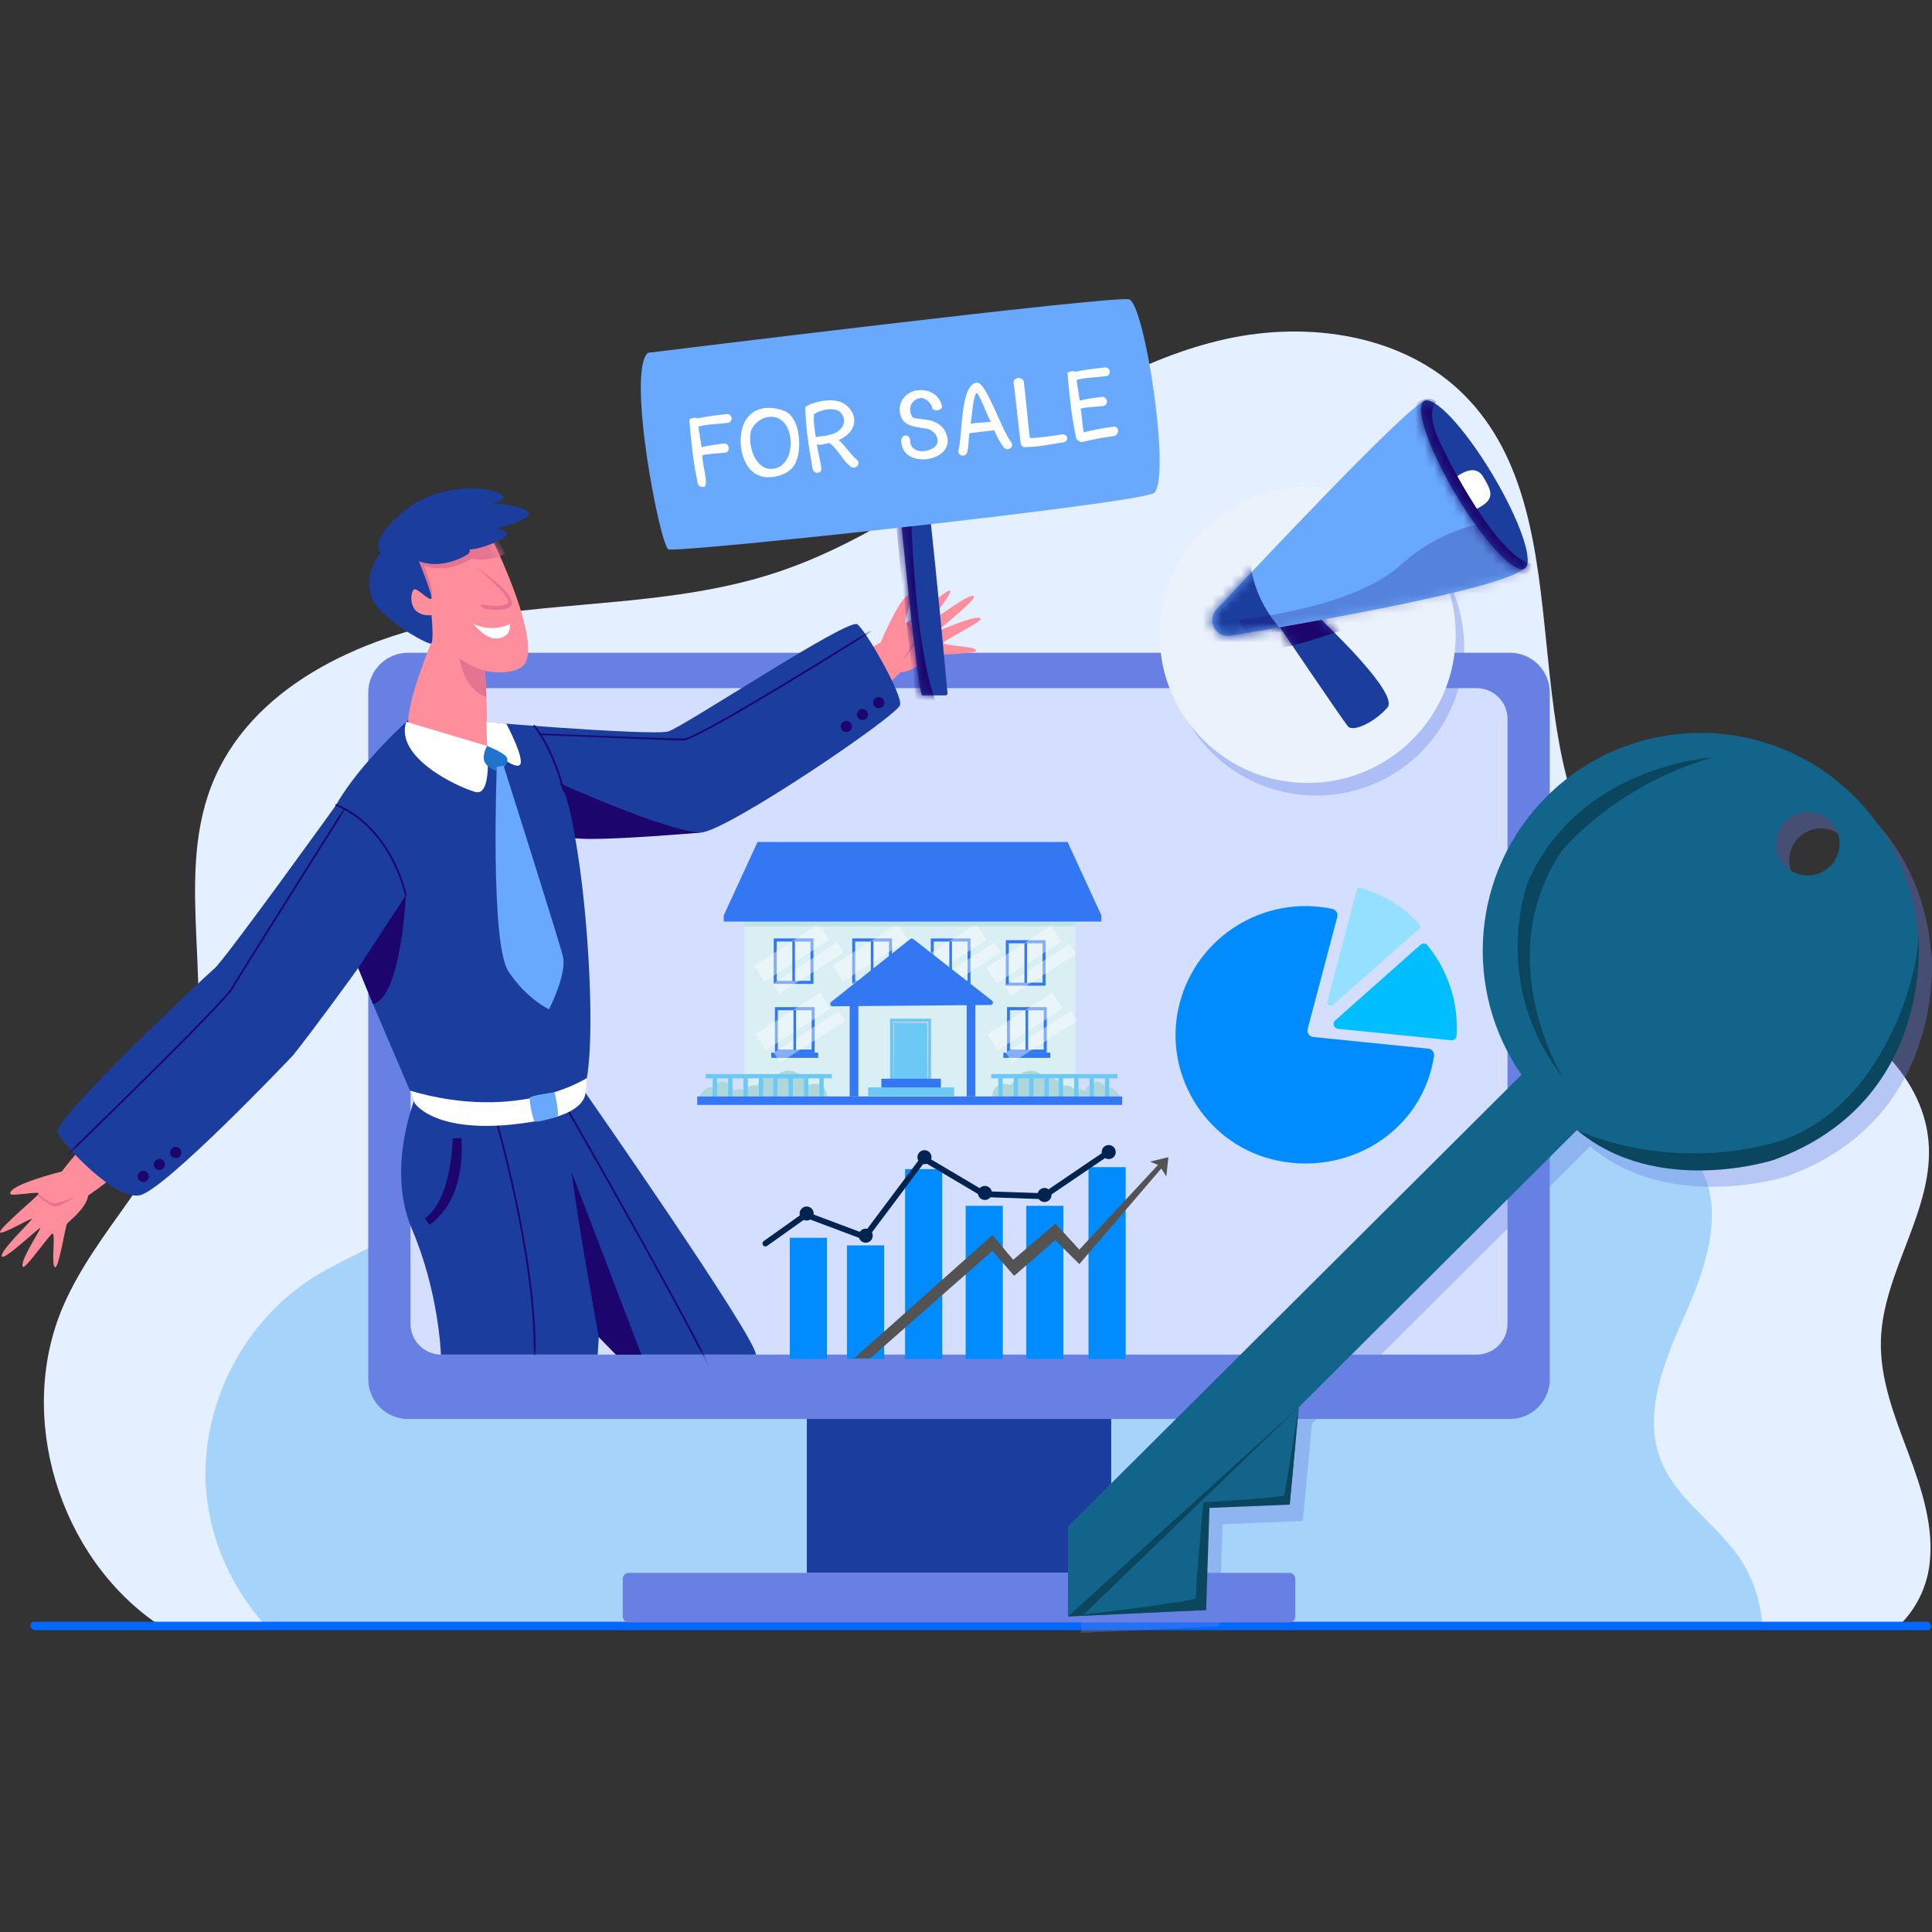 <svg width="200" height="200" viewBox="0 0 200 200" fill="none" xmlns="http://www.w3.org/2000/svg">
<rect x="0" y="0" width="200" height="200" fill="#333333" stroke="none"/>
<path d="M199.714 162.17C199.403 164.389 198.318 166.585 196.725 168.135H16.338C6.12 161.181 1.616 146.604 6.552 135.186C9.896 127.457 16.767 121.51 19.297 113.479C22.535 103.172 17.98 91.47 21.87 81.391C25.796 71.22 37.135 65.93 47.878 64.061C58.618 62.192 69.812 62.695 80.185 59.325C88.562 56.599 95.923 51.5 103.271 46.638C110.62 41.776 118.282 37.01 126.882 35.101C135.485 33.197 145.315 34.637 151.547 40.865C164.588 53.893 155.648 78.961 168.304 92.362C173.122 97.464 180.129 99.714 186.405 102.857C192.68 105.999 198.965 111.067 199.631 118.051C200.305 125.154 194.926 131.579 194.711 138.708C194.585 142.743 196.125 146.616 197.539 150.393C198.948 154.174 200.278 158.174 199.714 162.17Z" fill="#E4EFFF"/>
<path d="M182.428 168.134H27.341C23.985 164.322 21.788 159.482 21.355 154.419C20.597 145.539 25.311 136.423 32.991 131.902C38.878 128.436 47.105 126.213 48.492 118.501C49.14 114.896 48.523 111.197 48.445 107.534C48.37 103.872 48.974 99.915 51.539 97.294C55.976 92.76 63.421 94.458 69.753 94.029C85.977 92.926 97.067 76.523 112.677 71.963C122.169 69.188 132.953 71.306 140.69 77.468C145.977 81.678 149.75 87.7 151.417 94.238C152.879 99.962 149.824 106.829 155.294 110.886C158.371 113.166 162.31 113.81 166.029 114.729C169.745 115.648 173.662 117.114 175.727 120.339C178.629 124.873 176.751 130.842 174.576 135.766C172.396 140.69 169.951 146.239 171.954 151.232C173.512 155.123 177.381 157.539 179.841 160.934C181.372 163.053 182.213 165.555 182.427 168.133L182.428 168.134Z" fill="#A6D3F9"/>
<path d="M199.523 168.753H3.618C3.058 168.753 2.979 167.882 3.539 167.882H199.445C200.005 167.882 200.084 168.753 199.523 168.753H199.523Z" fill="#0068FF"/>
<path d="M115.031 140.229H83.524V162.825H115.031V140.229Z" fill="#1B3D9E"/>
<path d="M156.309 67.572H42.246C39.968 67.572 38.122 69.419 38.122 71.696V142.769C38.122 145.046 39.968 146.893 42.246 146.893H156.309C158.587 146.893 160.433 145.046 160.433 142.769V71.696C160.433 69.419 158.587 67.572 156.309 67.572Z" fill="#6880E4"/>
<path d="M152.867 71.239H45.687C43.924 71.239 42.495 72.667 42.495 74.43V137.037C42.495 138.8 43.924 140.228 45.687 140.228H152.867C154.63 140.228 156.058 138.8 156.058 137.037V74.43C156.058 72.667 154.63 71.239 152.867 71.239Z" fill="#D4DFFF"/>
<path d="M133.465 162.825H65.09C64.746 162.825 64.467 163.103 64.467 163.447V167.328C64.467 167.672 64.746 167.951 65.09 167.951H133.465C133.809 167.951 134.088 167.672 134.088 167.328V163.447C134.088 163.103 133.809 162.825 133.465 162.825Z" fill="#6880E4"/>
<path d="M2.385 131.143C1.93 130.739 4.1 127.454 4.172 127.146C4.244 126.838 0.337 130.633 0.182 130.044C0.027 129.455 3.194 126.459 3.283 126.203C3.372 125.947 0.144 127.918 0.004 127.553C-0.137 127.188 3.822 123.914 3.996 123.581C4.171 123.249 1.163 123.892 1.074 123.589C0.803 122.658 6.403 121.272 6.403 121.272L6.273 121.454C7.002 120.412 8.447 118.801 8.447 118.801C8.447 118.801 11.707 121.28 11.894 121.498C12.032 121.658 10.247 123.004 9.14 123.748C8.888 125.155 7.131 126.412 6.943 126.678C6.755 126.944 6.105 131.214 5.723 131.179C5.222 131.134 5.832 127.471 5.396 127.716C5.063 127.904 2.637 131.368 2.385 131.143Z" fill="#FE8E9C"/>
<path d="M3.996 123.581C3.996 123.581 4.961 124.5 5.512 124.565C6.063 124.631 7.806 123.857 7.806 123.857C7.806 123.857 6.162 125.027 5.564 124.874C4.966 124.722 3.859 123.742 3.859 123.742L3.996 123.582V123.581Z" fill="#E57492"/>
<path d="M78.249 140.228C78.249 138.437 60.612 113.132 60.612 113.132C60.389 112.662 60.139 112.29 59.857 112.034L43.257 112.917C43.257 112.917 39.813 120.599 42.639 127.222C45.464 133.845 45.641 140.228 45.641 140.228H61.874C61.874 140.228 61.922 139.55 61.987 138.404C63.05 139.511 63.761 140.228 63.761 140.228H78.25H78.249Z" fill="#1B3D9E"/>
<mask id="mask0_3942_1970" style="mask-type:luminance" maskUnits="userSpaceOnUse" x="41" y="112" width="38" height="29">
<path d="M78.25 140.228C78.25 138.437 60.613 113.132 60.613 113.132C60.39 112.662 60.14 112.29 59.858 112.034L43.258 112.917C43.258 112.917 39.814 120.599 42.64 127.222C45.465 133.845 45.642 140.228 45.642 140.228H61.875C61.875 140.228 61.923 139.55 61.988 138.404C63.051 139.511 63.762 140.228 63.762 140.228H78.251H78.25Z" fill="white"/>
</mask>
<g mask="url(#mask0_3942_1970)">
<path d="M46.853 117.851C46.853 117.851 46.844 124.03 43.999 126.131L44.446 126.78C44.446 126.78 48.178 124.763 47.772 117.807L46.853 117.851Z" fill="#1C056D"/>
<path d="M55.344 140.32H55.343C55.292 140.32 55.252 140.278 55.253 140.227C55.418 130.2 51.257 115.899 51.215 115.755C51.2 115.706 51.229 115.656 51.277 115.641C51.326 115.627 51.377 115.655 51.391 115.704C51.433 115.847 55.602 130.174 55.436 140.229C55.436 140.28 55.395 140.319 55.344 140.319V140.32Z" fill="#1C056D"/>
<path d="M73.346 141.435C73.312 141.435 73.279 141.416 73.263 141.384C69.788 134.269 58.632 114.837 58.519 114.642C58.494 114.598 58.509 114.542 58.553 114.516C58.597 114.491 58.653 114.506 58.678 114.55C58.79 114.745 69.951 134.182 73.428 141.303C73.45 141.349 73.432 141.403 73.386 141.426C73.373 141.433 73.359 141.435 73.346 141.435Z" fill="#1C056D"/>
</g>
<path d="M61.985 138.404C61.985 138.404 59.886 127.027 59.167 121.308L66.397 140.229H63.76L61.985 138.404Z" fill="#1C056D"/>
<path d="M101.527 64.043C101.196 63.532 97.62 65.175 97.304 65.2C96.989 65.224 101.334 61.941 100.776 61.699C100.218 61.456 96.775 64.13 96.508 64.178C96.242 64.227 98.682 61.336 98.342 61.143C98.002 60.948 94.163 64.364 93.809 64.484C93.454 64.606 94.548 61.731 94.261 61.598C93.382 61.189 91.16 66.512 91.16 66.512L91.359 66.411C90.218 66.973 88.406 68.156 88.406 68.156C88.406 68.156 90.361 71.756 90.547 71.974C90.684 72.135 92.285 70.576 93.19 69.594C94.618 69.559 96.129 68.014 96.419 67.868C96.71 67.723 101.029 67.731 101.053 67.347C101.085 66.845 97.371 66.891 97.68 66.497C97.917 66.198 101.709 64.327 101.527 64.043L101.527 64.043Z" fill="#FE8E9C"/>
<path d="M93.808 64.484C93.808 64.484 94.569 65.577 94.55 66.132C94.53 66.686 93.5 68.291 93.5 68.291C93.5 68.291 94.907 66.845 94.847 66.231C94.787 65.616 93.987 64.374 93.987 64.374L93.808 64.484Z" fill="#E57492"/>
<path d="M42.481 74.338C42.481 74.338 32.672 82.939 33.262 88.476C33.851 94.014 42.056 111.574 42.939 114.209C43.608 116.207 58.32 116.871 60.283 113.219C62.245 109.566 60.478 85.059 57.887 81.054C55.294 77.048 49.989 75.752 49.989 75.752L42.481 74.337V74.338Z" fill="#1B3D9E"/>
<path d="M46.497 74.338C46.782 74.55 67.543 76.206 69.174 75.719C70.805 75.232 87.82 63.928 88.752 64.627C89.685 65.326 93.413 71.881 93.181 72.974C92.948 74.067 75.234 86.07 72.553 86.186C69.873 86.303 56.296 87.119 55.189 86.652C54.082 86.186 46.497 74.338 46.497 74.338Z" fill="#1B3D9E"/>
<mask id="mask1_3942_1970" style="mask-type:luminance" maskUnits="userSpaceOnUse" x="46" y="64" width="48" height="23">
<path d="M46.497 74.338C46.782 74.55 67.543 76.206 69.174 75.719C70.805 75.232 87.82 63.928 88.752 64.627C89.685 65.326 93.413 71.881 93.181 72.974C92.948 74.067 75.234 86.07 72.553 86.186C69.873 86.303 56.296 87.119 55.189 86.652C54.082 86.186 46.497 74.338 46.497 74.338Z" fill="white"/>
</mask>
<g mask="url(#mask1_3942_1970)">
<path d="M70.777 76.644C69.286 76.644 56.203 76.106 56.071 76.102C56.02 76.1 55.981 76.057 55.983 76.006C55.984 75.956 56.027 75.917 56.078 75.918C56.21 75.924 69.29 76.46 70.776 76.46C71.948 76.46 83.909 69.139 90.07 65.268C90.113 65.242 90.17 65.255 90.197 65.297C90.223 65.34 90.211 65.396 90.168 65.423C89.439 65.882 72.292 76.644 70.777 76.644Z" fill="#1C056D"/>
</g>
<path d="M41.143 57.77C41.824 56.49 44.912 54.575 47.725 54.488C49.31 54.44 50.762 55.376 51.422 56.819C52.917 60.082 56.166 67.846 53.891 69.119C52.878 69.686 51.544 69.708 50.201 69.442C50.409 71.582 50.46 76.547 50.421 77.222C50.365 78.169 43.757 76.454 42.531 75.561C41.305 74.669 44.596 66.625 44.596 66.625C43.705 65.341 40.199 59.552 41.145 57.77H41.143Z" fill="#FE8E9C"/>
<mask id="mask2_3942_1970" style="mask-type:luminance" maskUnits="userSpaceOnUse" x="40" y="54" width="15" height="24">
<path d="M41.144 57.77C41.825 56.49 44.913 54.575 47.726 54.488C49.311 54.44 50.763 55.376 51.423 56.819C52.918 60.082 56.167 67.846 53.892 69.119C52.879 69.686 51.545 69.708 50.202 69.442C50.41 71.582 50.461 76.547 50.422 77.222C50.366 78.169 43.758 76.454 42.532 75.561C41.306 74.669 44.597 66.624 44.597 66.624C43.706 65.341 40.2 59.552 41.146 57.77H41.144Z" fill="white"/>
</mask>
<g mask="url(#mask2_3942_1970)">
<path d="M52.323 57.319C52.323 57.319 50.388 58.297 48.848 57.798C48.848 57.798 46.688 59.413 43.916 58.592C43.916 58.592 45.071 61.31 44.66 61.948C44.66 61.948 42.48 57.84 42.772 57.486C43.064 57.132 50.496 55.135 50.921 55.238C51.346 55.342 52.323 57.319 52.323 57.319Z" fill="#E57492"/>
</g>
<path d="M52.776 64.596C52.776 64.596 51.068 65.545 49.044 64.596C49.044 64.596 50.195 66.174 51.426 66.094C53.05 65.988 52.776 64.596 52.776 64.596Z" fill="white"/>
<path d="M49.195 58.633C49.195 58.633 53.1 61.849 52.562 62.429C52.023 63.009 49.743 62.564 49.743 62.564C49.834 62.84 50.08 63.036 50.37 63.065C51.209 63.146 52.821 63.24 52.99 62.546C53.286 61.325 49.195 58.635 49.195 58.635V58.633Z" fill="#E57492"/>
<path d="M50.199 69.442C50.199 69.442 48.604 68.964 47.567 68.153C47.567 68.153 47.993 71.416 50.355 72.16L50.2 69.442H50.199Z" fill="#E57492"/>
<path d="M50.939 52.089C51.335 52.023 51.686 51.921 51.925 51.771C53.125 51.022 48.568 49.613 44.101 51.502C41.389 52.648 38.181 56.066 39.428 57.244C38.431 58.162 37.507 61.155 39.151 62.954C40.988 64.965 44.231 66.665 44.593 66.626C44.956 66.586 44.667 63.686 44.667 63.686C42.026 63.868 42.494 61.095 42.89 61.004C43.286 60.913 44.505 62.315 44.657 61.949C44.774 61.668 43.817 59.223 43.364 58.095C44.114 58.379 45.592 58.679 47.566 57.828C48.605 57.379 48.776 57.087 48.565 56.897C49.301 56.835 50.253 56.609 51.444 56.059C53.216 55.242 52.41 54.87 51.208 54.7C51.978 54.59 52.895 54.347 53.932 53.871C56.14 52.859 53.395 52.312 50.938 52.09L50.939 52.089Z" fill="#1B3D9E"/>
<path d="M34.8 83.332C34.8 83.332 23.265 99.373 22.184 100.274C21.102 101.176 5.423 115.954 5.963 117.216C6.504 118.478 11.903 124.302 14.49 123.727C17.075 123.152 29.7 109.938 30.354 109.22C31.008 108.502 41.506 94.536 42.018 92.668C42.529 90.801 37.73 84.162 34.8 83.333V83.332Z" fill="#1B3D9E"/>
<mask id="mask3_3942_1970" style="mask-type:luminance" maskUnits="userSpaceOnUse" x="5" y="83" width="38" height="41">
<path d="M34.799 83.332C34.799 83.332 23.264 99.373 22.183 100.274C21.102 101.175 5.422 115.954 5.962 117.216C6.503 118.477 11.903 124.302 14.489 123.727C17.074 123.152 29.699 109.938 30.353 109.22C31.007 108.502 41.505 94.536 42.017 92.668C42.529 90.801 37.729 84.162 34.799 83.333V83.332Z" fill="white"/>
</mask>
<g mask="url(#mask3_3942_1970)">
<path d="M6.745 119.872C6.721 119.872 6.697 119.863 6.679 119.845C6.644 119.808 6.645 119.75 6.681 119.716C6.844 119.558 22.974 103.917 23.921 102.298C24.876 100.667 35.487 83.836 35.594 83.666C35.621 83.623 35.678 83.61 35.721 83.638C35.764 83.664 35.777 83.721 35.749 83.764C35.642 83.934 25.033 100.763 24.08 102.391C23.12 104.031 7.474 119.202 6.808 119.848C6.791 119.865 6.768 119.873 6.744 119.873L6.745 119.872Z" fill="#1C056D"/>
</g>
<path d="M37.082 100.207L42.018 92.667C42.018 92.667 41.544 103.23 38.619 103.944L37.083 100.207H37.082Z" fill="#1C056D"/>
<path d="M59.544 86.766C59.544 86.766 58.898 82.246 57.886 81.055C57.886 81.055 69.002 86.08 72.553 86.187C72.553 86.187 61.901 87.115 59.544 86.767V86.766Z" fill="#1C056D"/>
<path d="M50.419 77.221C50.419 77.221 51.004 82.491 49.195 81.982C47.385 81.473 40.832 78.427 42.055 74.723L50.419 77.221Z" fill="white"/>
<path d="M50.419 77.221C50.419 77.221 52.993 79.591 53.752 79.227C54.511 78.863 52.418 74.921 52.418 74.921L50.353 74.723L50.419 77.221Z" fill="white"/>
<path d="M50.419 77.221C50.419 77.221 49.796 78.333 50.225 78.978C50.654 79.622 51.544 79.959 51.821 79.775C52.097 79.591 52.772 78.867 52.434 78.37C52.097 77.874 50.419 77.221 50.419 77.221Z" fill="#2174CE"/>
<path d="M51.424 79.406C51.424 79.406 50.734 97.653 52.616 100.529C54.498 103.406 56.835 104.484 56.835 104.484C56.835 104.484 58.723 100.799 58.273 99.001C57.823 97.204 52.132 79.266 52.132 79.266L51.424 79.406Z" fill="#68A9FD"/>
<path d="M42.938 114.21C42.938 114.21 45.439 118.124 56.699 115.836C56.699 115.836 60.387 115.199 60.61 113.133L60.753 111.593C60.753 111.593 53.723 116.239 42.427 112.898L42.938 114.21Z" fill="white"/>
<path d="M57.41 113.081C57.41 113.081 57.988 115.5 57.648 115.598C57.309 115.696 55.617 116.236 55.372 116.085C55.127 115.933 54.743 113.783 54.856 113.616C54.97 113.449 56.871 113.124 57.41 113.082V113.081Z" fill="#68A9FD"/>
<path d="M92.685 47.896C92.685 47.896 94.969 71.836 95.465 71.984H97.874C97.998 71.984 98.094 71.879 98.083 71.756C97.859 69.274 95.86 47.401 95.394 47.337C94.9 47.269 92.685 47.897 92.685 47.897V47.896Z" fill="#1B3D9E"/>
<mask id="mask4_3942_1970" style="mask-type:luminance" maskUnits="userSpaceOnUse" x="92" y="47" width="7" height="25">
<path d="M92.685 47.896C92.685 47.896 94.969 71.836 95.465 71.984H97.874C97.998 71.984 98.094 71.879 98.083 71.756C97.859 69.274 95.86 47.401 95.394 47.337C94.9 47.269 92.685 47.897 92.685 47.897V47.896Z" fill="white"/>
</mask>
<g mask="url(#mask4_3942_1970)">
<path d="M94.174 47.33C94.147 47.397 94.174 65.595 96.9 72.741C97.383 74.005 94.849 72.637 94.849 72.637C94.849 72.637 91.598 47.889 92.686 47.331C93.772 46.773 94.174 47.331 94.174 47.331" fill="#1C056D"/>
</g>
<path d="M67.077 36.523C67.077 36.523 115.262 30.567 116.875 30.99C118.488 31.413 121.202 49.155 119.513 50.998C118.528 52.072 70.091 57.268 69.202 56.872C68.312 56.477 64.834 38.427 67.078 36.522L67.077 36.523Z" fill="#68A9FD"/>
<path d="M72.902 50.379C72.844 50.404 72.78 50.415 72.709 50.41C72.639 50.404 72.571 50.388 72.507 50.361C72.442 50.334 72.386 50.299 72.335 50.256C72.286 50.213 72.254 50.164 72.243 50.109C71.999 48.93 71.812 47.793 71.682 46.699C71.552 45.603 71.445 44.523 71.359 43.456C71.373 43.412 71.423 43.373 71.51 43.338C71.597 43.304 71.689 43.28 71.788 43.265C71.888 43.25 71.977 43.248 72.055 43.257C72.133 43.266 72.175 43.287 72.178 43.319C72.698 43.204 73.216 43.113 73.73 43.047C74.244 42.981 74.767 42.917 75.299 42.857C75.428 42.879 75.53 42.93 75.606 43.012C75.682 43.094 75.725 43.183 75.737 43.281C75.749 43.378 75.729 43.471 75.677 43.562C75.625 43.653 75.536 43.72 75.41 43.764C74.887 43.824 74.365 43.874 73.844 43.915C73.322 43.956 72.805 44.034 72.295 44.148C72.315 44.309 72.34 44.484 72.37 44.67C72.4 44.856 72.43 45.043 72.461 45.232C72.491 45.42 72.521 45.605 72.551 45.787C72.58 45.968 72.605 46.138 72.624 46.295C72.787 46.251 72.972 46.21 73.178 46.17C73.384 46.131 73.594 46.096 73.808 46.065C74.022 46.034 74.233 46.004 74.441 45.976C74.648 45.948 74.835 45.924 75.001 45.903C75.13 45.925 75.233 45.978 75.309 46.062C75.385 46.146 75.429 46.241 75.442 46.344C75.455 46.448 75.436 46.548 75.384 46.643C75.333 46.739 75.244 46.809 75.118 46.852C74.952 46.872 74.764 46.89 74.556 46.907C74.347 46.923 74.133 46.94 73.916 46.957C73.698 46.974 73.485 46.996 73.278 47.022C73.071 47.048 72.887 47.082 72.728 47.125C72.701 47.208 72.698 47.34 72.721 47.519C72.743 47.699 72.775 47.904 72.817 48.133C72.86 48.362 72.905 48.601 72.951 48.851C72.998 49.1 73.033 49.331 73.054 49.545C73.076 49.758 73.077 49.942 73.059 50.096C73.04 50.251 72.989 50.345 72.904 50.379H72.902Z" fill="white"/>
<path d="M76.788 44.55C76.914 43.981 77.124 43.525 77.417 43.179C77.709 42.833 78.052 42.583 78.445 42.426C78.838 42.269 79.266 42.203 79.73 42.225C80.195 42.248 80.662 42.342 81.133 42.509C81.393 42.604 81.62 42.756 81.815 42.966C82.009 43.176 82.172 43.422 82.303 43.703C82.433 43.985 82.534 44.291 82.603 44.622C82.671 44.953 82.714 45.287 82.729 45.623C82.745 45.958 82.735 46.287 82.7 46.607C82.664 46.928 82.606 47.217 82.526 47.475C82.469 47.66 82.387 47.852 82.28 48.05C82.174 48.248 82.025 48.434 81.836 48.608C81.646 48.781 81.405 48.936 81.113 49.073C80.821 49.209 80.46 49.309 80.032 49.371C79.567 49.438 79.154 49.415 78.793 49.302C78.433 49.189 78.119 49.015 77.853 48.778C77.587 48.542 77.368 48.256 77.196 47.921C77.023 47.586 76.893 47.228 76.807 46.848C76.72 46.467 76.676 46.079 76.674 45.683C76.672 45.288 76.71 44.909 76.787 44.548L76.788 44.55ZM79.519 43.166C79.28 43.2 79.057 43.273 78.851 43.385C78.645 43.497 78.463 43.627 78.305 43.776C78.148 43.924 78.017 44.082 77.914 44.249C77.81 44.417 77.744 44.572 77.715 44.717C77.663 44.948 77.642 45.201 77.651 45.477C77.659 45.752 77.693 46.03 77.753 46.308C77.814 46.587 77.901 46.857 78.015 47.119C78.129 47.382 78.27 47.616 78.436 47.823C78.602 48.029 78.792 48.198 79.008 48.329C79.223 48.459 79.463 48.53 79.726 48.539C80.089 48.556 80.405 48.485 80.677 48.327C80.948 48.169 81.173 47.958 81.351 47.693C81.529 47.428 81.661 47.124 81.745 46.783C81.83 46.442 81.866 46.095 81.856 45.743C81.845 45.391 81.789 45.047 81.687 44.713C81.586 44.379 81.437 44.089 81.243 43.844C81.048 43.598 80.807 43.412 80.52 43.282C80.232 43.154 79.899 43.115 79.521 43.167L79.519 43.166Z" fill="white"/>
<path d="M85.855 45.857C85.849 45.853 85.846 45.851 85.844 45.851C85.841 45.851 85.837 45.849 85.833 45.846C85.756 45.865 85.659 45.89 85.543 45.92C85.427 45.951 85.309 45.978 85.187 46.002C85.066 46.026 84.948 46.041 84.834 46.045C84.719 46.05 84.625 46.033 84.551 45.996C84.588 46.225 84.629 46.441 84.673 46.642C84.716 46.842 84.758 47.041 84.799 47.238C84.84 47.434 84.88 47.633 84.918 47.835C84.957 48.036 84.993 48.249 85.026 48.475C85.035 48.628 85.002 48.743 84.925 48.821C84.848 48.899 84.755 48.941 84.649 48.947C84.542 48.953 84.436 48.921 84.332 48.853C84.227 48.784 84.156 48.676 84.12 48.531C84.03 47.993 83.941 47.463 83.853 46.94C83.765 46.416 83.686 45.891 83.616 45.366C83.547 44.84 83.49 44.313 83.446 43.784C83.402 43.255 83.374 42.718 83.362 42.171C83.366 42.128 83.441 42.067 83.586 41.988C83.731 41.91 83.92 41.83 84.154 41.75C84.388 41.669 84.654 41.6 84.953 41.539C85.252 41.478 85.558 41.446 85.869 41.44C86.18 41.434 86.484 41.468 86.781 41.542C87.078 41.615 87.344 41.744 87.577 41.925C87.801 42.104 87.984 42.309 88.127 42.539C88.27 42.77 88.364 43.012 88.407 43.267C88.45 43.522 88.436 43.778 88.365 44.034C88.293 44.291 88.157 44.533 87.955 44.76C87.79 44.944 87.609 45.103 87.413 45.234C87.216 45.366 87.017 45.472 86.816 45.553C86.994 45.704 87.16 45.869 87.313 46.047C87.466 46.225 87.617 46.405 87.766 46.586C87.915 46.766 88.067 46.946 88.223 47.123C88.379 47.301 88.546 47.462 88.729 47.609C88.832 47.718 88.876 47.834 88.863 47.955C88.85 48.076 88.802 48.177 88.721 48.257C88.639 48.337 88.535 48.386 88.409 48.404C88.282 48.422 88.159 48.385 88.04 48.291C87.822 48.117 87.628 47.923 87.459 47.709C87.289 47.495 87.123 47.278 86.96 47.057C86.797 46.836 86.629 46.621 86.456 46.413C86.282 46.205 86.082 46.019 85.856 45.855L85.855 45.857ZM86.55 42.432C86.303 42.369 86.057 42.347 85.811 42.365C85.565 42.384 85.338 42.423 85.133 42.485C84.928 42.545 84.747 42.614 84.593 42.692C84.438 42.77 84.329 42.833 84.265 42.883C84.234 43.276 84.239 43.667 84.283 44.056C84.326 44.443 84.382 44.842 84.452 45.25C84.657 45.206 84.875 45.173 85.108 45.152C85.34 45.131 85.572 45.094 85.807 45.041C86.042 44.989 86.271 44.908 86.494 44.798C86.717 44.689 86.922 44.521 87.11 44.297C87.257 44.12 87.343 43.931 87.367 43.731C87.392 43.531 87.372 43.343 87.308 43.165C87.243 42.988 87.144 42.833 87.011 42.699C86.877 42.565 86.724 42.477 86.55 42.432Z" fill="white"/>
<path d="M97.481 41.921C97.533 42.041 97.533 42.145 97.481 42.233C97.428 42.321 97.35 42.386 97.244 42.428C97.14 42.469 97.02 42.483 96.888 42.468C96.754 42.454 96.636 42.407 96.533 42.326C96.506 42.184 96.453 42.042 96.375 41.9C96.296 41.757 96.199 41.632 96.082 41.524C95.966 41.417 95.834 41.333 95.685 41.271C95.537 41.21 95.384 41.191 95.228 41.215C95.013 41.251 94.826 41.332 94.667 41.456C94.51 41.581 94.392 41.734 94.316 41.915C94.24 42.096 94.208 42.293 94.221 42.507C94.233 42.72 94.303 42.932 94.433 43.141C94.48 43.225 94.589 43.279 94.758 43.304C94.928 43.33 95.129 43.356 95.362 43.381C95.594 43.407 95.845 43.443 96.113 43.489C96.38 43.535 96.641 43.621 96.893 43.744C97.145 43.867 97.373 44.042 97.576 44.267C97.78 44.493 97.936 44.795 98.043 45.176C98.129 45.498 98.134 45.791 98.056 46.053C97.978 46.316 97.844 46.546 97.653 46.746C97.463 46.945 97.23 47.11 96.955 47.239C96.68 47.37 96.389 47.46 96.081 47.509C95.773 47.559 95.465 47.567 95.156 47.532C94.847 47.497 94.565 47.416 94.307 47.289C94.05 47.161 93.832 46.984 93.654 46.754C93.476 46.526 93.363 46.243 93.317 45.907C93.306 45.814 93.3 45.725 93.298 45.639C93.297 45.553 93.308 45.472 93.332 45.4C93.356 45.327 93.394 45.262 93.448 45.206C93.503 45.15 93.58 45.109 93.68 45.083C93.771 45.067 93.852 45.073 93.921 45.102C93.99 45.131 94.048 45.174 94.095 45.231C94.142 45.289 94.177 45.359 94.199 45.443C94.221 45.527 94.234 45.618 94.236 45.716C94.238 45.923 94.288 46.093 94.388 46.228C94.487 46.364 94.61 46.47 94.761 46.547C94.911 46.624 95.076 46.675 95.257 46.697C95.438 46.719 95.611 46.715 95.776 46.686C95.941 46.656 96.106 46.611 96.272 46.551C96.438 46.49 96.585 46.41 96.713 46.307C96.842 46.204 96.938 46.078 97.004 45.93C97.07 45.781 97.081 45.604 97.037 45.399C97.014 45.289 96.968 45.178 96.9 45.064C96.832 44.95 96.748 44.848 96.648 44.754C96.547 44.662 96.437 44.58 96.316 44.51C96.195 44.441 96.07 44.396 95.941 44.374C95.749 44.341 95.551 44.311 95.347 44.286C95.142 44.259 94.942 44.225 94.747 44.184C94.552 44.143 94.367 44.088 94.189 44.021C94.013 43.954 93.853 43.863 93.71 43.749C93.567 43.636 93.448 43.492 93.351 43.319C93.255 43.146 93.189 42.933 93.153 42.679C93.11 42.37 93.132 42.084 93.219 41.821C93.306 41.556 93.436 41.325 93.608 41.126C93.781 40.927 93.98 40.765 94.209 40.641C94.437 40.517 94.669 40.44 94.905 40.411C95.228 40.372 95.528 40.376 95.806 40.427C96.084 40.477 96.335 40.568 96.557 40.7C96.78 40.832 96.969 41.002 97.127 41.21C97.284 41.418 97.402 41.656 97.482 41.922L97.481 41.921Z" fill="white"/>
<path d="M99.21 46.649C99.268 46.444 99.317 46.191 99.355 45.89C99.392 45.588 99.426 45.257 99.457 44.896C99.488 44.537 99.522 44.16 99.557 43.767C99.593 43.373 99.635 42.985 99.684 42.602C99.733 42.219 99.794 41.853 99.868 41.503C99.942 41.155 100.035 40.844 100.147 40.572C100.259 40.301 100.393 40.079 100.55 39.908C100.707 39.736 100.894 39.637 101.111 39.61C101.236 39.594 101.368 39.654 101.509 39.789C101.649 39.924 101.794 40.11 101.943 40.347C102.092 40.584 102.246 40.861 102.405 41.18C102.563 41.498 102.723 41.832 102.883 42.182C103.044 42.532 103.205 42.89 103.368 43.254C103.53 43.618 103.689 43.965 103.844 44.292C103.999 44.62 104.151 44.919 104.299 45.192C104.448 45.464 104.591 45.683 104.729 45.849C104.781 45.969 104.79 46.079 104.755 46.179C104.72 46.279 104.663 46.358 104.584 46.415C104.504 46.472 104.408 46.498 104.295 46.497C104.182 46.494 104.074 46.453 103.97 46.372C103.838 46.215 103.714 46.045 103.598 45.862C103.481 45.68 103.379 45.503 103.29 45.331C103.201 45.16 103.126 45.003 103.067 44.863C103.007 44.723 102.966 44.615 102.942 44.538C102.711 44.566 102.489 44.593 102.277 44.617C102.065 44.641 101.855 44.665 101.646 44.691C101.438 44.717 101.23 44.741 101.019 44.764C100.809 44.788 100.585 44.812 100.35 44.837C100.32 45.056 100.301 45.247 100.29 45.41C100.28 45.573 100.27 45.73 100.261 45.881C100.252 46.033 100.235 46.19 100.213 46.351C100.191 46.513 100.153 46.7 100.099 46.913C100.029 47.025 99.941 47.099 99.835 47.135C99.73 47.172 99.629 47.175 99.534 47.148C99.44 47.119 99.359 47.063 99.292 46.977C99.225 46.892 99.198 46.783 99.21 46.65V46.649ZM101.16 40.694C101.093 40.684 101.034 40.733 100.981 40.842C100.929 40.952 100.883 41.098 100.842 41.281C100.802 41.465 100.765 41.673 100.733 41.907C100.701 42.141 100.671 42.376 100.641 42.614C100.612 42.852 100.585 43.079 100.561 43.295C100.536 43.512 100.509 43.697 100.482 43.85C100.681 43.83 100.865 43.812 101.034 43.796C101.202 43.779 101.369 43.765 101.534 43.752C101.7 43.739 101.866 43.725 102.035 43.712C102.205 43.698 102.386 43.681 102.581 43.662C102.437 43.404 102.31 43.15 102.203 42.904C102.096 42.657 101.99 42.411 101.888 42.166C101.785 41.922 101.676 41.677 101.562 41.434C101.447 41.191 101.314 40.944 101.161 40.695L101.16 40.694Z" fill="white"/>
<path d="M104.929 39.561C104.941 39.428 104.991 39.326 105.081 39.254C105.171 39.182 105.273 39.141 105.389 39.132C105.505 39.122 105.619 39.146 105.731 39.203C105.844 39.258 105.925 39.347 105.978 39.468C106.042 39.985 106.098 40.484 106.148 40.965C106.198 41.447 106.246 41.924 106.294 42.398C106.341 42.873 106.39 43.352 106.44 43.836C106.49 44.319 106.545 44.819 106.604 45.338C106.867 45.343 107.146 45.332 107.44 45.305C107.735 45.278 108.033 45.244 108.335 45.205C108.636 45.165 108.933 45.123 109.226 45.077C109.518 45.031 109.795 44.993 110.059 44.961C110.188 44.983 110.287 45.029 110.358 45.103C110.427 45.176 110.467 45.257 110.475 45.345C110.483 45.433 110.458 45.518 110.401 45.6C110.343 45.682 110.251 45.745 110.125 45.789C109.834 45.825 109.521 45.872 109.187 45.933C108.852 45.992 108.512 46.048 108.167 46.101C107.822 46.153 107.482 46.196 107.146 46.23C106.81 46.265 106.497 46.279 106.206 46.272C106.102 46.308 105.997 46.297 105.889 46.237C105.781 46.178 105.705 46.067 105.661 45.903C105.594 45.359 105.53 44.824 105.471 44.3C105.41 43.775 105.352 43.253 105.295 42.732C105.238 42.212 105.179 41.69 105.118 41.165C105.059 40.64 104.995 40.106 104.928 39.561H104.929Z" fill="white"/>
<path d="M112.035 45.763C111.88 45.763 111.761 45.722 111.675 45.638C111.611 45.614 111.553 45.572 111.502 45.516C111.451 45.459 111.414 45.38 111.392 45.28C111.148 44.1 110.961 42.964 110.831 41.869C110.7 40.774 110.593 39.694 110.508 38.627C110.521 38.583 110.571 38.544 110.658 38.509C110.745 38.475 110.838 38.45 110.937 38.436C111.036 38.421 111.125 38.418 111.203 38.428C111.281 38.437 111.322 38.458 111.327 38.49C111.847 38.374 112.364 38.284 112.878 38.218C113.393 38.151 113.916 38.088 114.447 38.028C114.577 38.049 114.679 38.101 114.755 38.183C114.831 38.265 114.874 38.354 114.886 38.451C114.898 38.549 114.878 38.642 114.825 38.733C114.773 38.824 114.684 38.891 114.558 38.935C114.037 38.994 113.514 39.045 112.992 39.086C112.47 39.127 111.953 39.205 111.443 39.319C111.463 39.48 111.488 39.655 111.518 39.841C111.549 40.027 111.578 40.214 111.608 40.402C111.639 40.591 111.669 40.775 111.698 40.957C111.727 41.138 111.752 41.307 111.772 41.465C111.935 41.421 112.119 41.38 112.325 41.34C112.532 41.301 112.742 41.266 112.955 41.235C113.169 41.203 113.38 41.174 113.587 41.147C113.795 41.119 113.982 41.094 114.148 41.074C114.277 41.096 114.38 41.148 114.456 41.233C114.532 41.317 114.576 41.412 114.589 41.515C114.602 41.619 114.582 41.719 114.531 41.814C114.48 41.91 114.391 41.979 114.265 42.022C114.099 42.043 113.911 42.062 113.703 42.077C113.494 42.094 113.281 42.11 113.063 42.128C112.844 42.145 112.632 42.167 112.424 42.193C112.217 42.219 112.034 42.253 111.875 42.296C111.904 42.527 111.93 42.74 111.954 42.936C111.978 43.132 112.001 43.325 112.022 43.514C112.043 43.704 112.066 43.898 112.09 44.097C112.114 44.295 112.144 44.514 112.178 44.753C112.696 44.624 113.225 44.509 113.766 44.41C114.306 44.309 114.842 44.225 115.373 44.156C115.502 44.178 115.597 44.233 115.66 44.321C115.722 44.409 115.752 44.506 115.749 44.612C115.745 44.718 115.711 44.82 115.646 44.92C115.581 45.019 115.486 45.091 115.36 45.135C114.797 45.209 114.24 45.296 113.687 45.397C113.135 45.498 112.584 45.62 112.035 45.763Z" fill="white"/>
<path d="M42.02 92.76C41.978 92.76 41.942 92.733 41.931 92.691C40.929 88.776 39.037 86.465 37.625 85.215C36.096 83.86 34.786 83.425 34.773 83.421C34.725 83.405 34.699 83.354 34.715 83.305C34.73 83.257 34.782 83.231 34.83 83.246C34.884 83.264 36.183 83.694 37.74 85.07C39.173 86.338 41.094 88.681 42.11 92.646C42.123 92.696 42.092 92.745 42.044 92.758C42.036 92.76 42.028 92.761 42.021 92.761L42.02 92.76Z" fill="#1C056D"/>
<path d="M58.364 81.988C58.323 81.988 58.285 81.961 58.275 81.919C57.173 77.514 55.258 75.227 55.239 75.204C55.206 75.165 55.21 75.108 55.249 75.075C55.288 75.042 55.345 75.046 55.378 75.085C55.398 75.108 57.34 77.424 58.453 81.874C58.465 81.923 58.436 81.973 58.386 81.985C58.379 81.987 58.371 81.987 58.364 81.987V81.988Z" fill="#1C056D"/>
<path d="M14.828 122.362C15.147 122.362 15.405 122.103 15.405 121.784C15.405 121.465 15.147 121.206 14.828 121.206C14.509 121.206 14.25 121.465 14.25 121.784C14.25 122.103 14.509 122.362 14.828 122.362Z" fill="#1C056D"/>
<path d="M17.074 120.546C17.074 120.865 16.816 121.124 16.497 121.124C16.178 121.124 15.919 120.865 15.919 120.546C15.919 120.227 16.178 119.968 16.497 119.968C16.816 119.968 17.074 120.227 17.074 120.546Z" fill="#1C056D"/>
<path d="M18.187 119.893C18.506 119.893 18.765 119.634 18.765 119.315C18.765 118.996 18.506 118.737 18.187 118.737C17.868 118.737 17.609 118.996 17.609 119.315C17.609 119.634 17.868 119.893 18.187 119.893Z" fill="#1C056D"/>
<path d="M88.194 75.207C88.194 75.526 87.935 75.784 87.616 75.784C87.297 75.784 87.038 75.526 87.038 75.207C87.038 74.888 87.297 74.629 87.616 74.629C87.935 74.629 88.194 74.888 88.194 75.207Z" fill="#1C056D"/>
<path d="M89.862 73.969C89.862 74.288 89.604 74.546 89.285 74.546C88.966 74.546 88.707 74.288 88.707 73.969C88.707 73.65 88.966 73.391 89.285 73.391C89.604 73.391 89.862 73.65 89.862 73.969Z" fill="#1C056D"/>
<path d="M91.552 72.738C91.552 73.057 91.293 73.316 90.974 73.316C90.655 73.316 90.397 73.057 90.397 72.738C90.397 72.419 90.655 72.16 90.974 72.16C91.293 72.16 91.552 72.419 91.552 72.738Z" fill="#1C056D"/>
<path opacity="0.36" d="M199.938 98.476C199.942 98.694 199.935 98.937 199.919 99.201C199.702 93.751 197.519 88.366 193.367 84.197C184.579 75.376 170.305 75.348 161.484 84.134C153.625 91.963 152.746 104.147 158.862 112.951L111.929 159.701L111.911 169.031L126.217 168.361L126.562 157.792L134.87 157.453L135.808 147.362L164.606 118.676C172.923 125.679 184.972 121.772 184.972 121.772C201.803 115.671 199.938 98.477 199.938 98.477V98.476ZM186.189 86.713C187.473 85.434 189.551 85.437 190.83 86.722C192.109 88.006 192.106 90.084 190.821 91.363C189.537 92.643 187.459 92.639 186.18 91.354C184.9 90.07 184.904 87.992 186.189 86.713Z" fill="#6880E4"/>
<path d="M191.946 114.386C200.767 105.599 200.794 91.325 192.008 82.504C183.221 73.683 168.947 73.655 160.126 82.441C152.267 90.27 151.387 102.454 157.504 111.258L110.571 158.008L110.553 167.339L124.859 166.668L124.567 155.513L133.512 155.76L134.449 145.669L163.248 116.983C172.016 123.037 184.124 122.177 191.946 114.386ZM189.472 85.03C190.751 86.314 190.747 88.392 189.462 89.671C188.179 90.951 186.1 90.947 184.821 89.662C183.542 88.378 183.546 86.3 184.83 85.021C186.114 83.742 188.192 83.746 189.472 85.03Z" fill="#13648B"/>
<path d="M163.247 116.983C163.247 116.983 171.985 121.29 183.265 118.401C194.547 115.511 198.664 101.184 198.579 96.784C198.579 96.784 200.444 113.978 183.613 120.079C183.613 120.079 171.563 123.987 163.247 116.983Z" fill="#0A465E"/>
<path d="M110.553 167.339C110.553 167.339 123.945 165.765 123.813 165.434C123.681 165.103 124.567 155.513 124.567 155.513C124.567 155.513 132.883 155.04 132.949 154.775C133.015 154.51 134.449 145.669 134.449 145.669L133.512 155.76L125.204 156.099L124.859 166.668L110.553 167.338V167.339Z" fill="#0A465E"/>
<path d="M110.553 167.339L134.449 145.669L112.161 167.147L110.553 167.339Z" fill="#0A465E"/>
<path d="M177.339 78.404C177.339 78.404 163.629 79.12 158.21 91.196C158.21 91.196 154.065 101.641 161.823 111.596C161.823 111.596 154.185 99.382 161.61 88.18C161.61 88.18 166.923 81.379 177.339 78.403V78.404Z" fill="#0A465E"/>
<path opacity="0.36" d="M147.087 77.872C153.071 71.888 153.071 62.187 147.087 56.203C141.103 50.22 131.402 50.22 125.418 56.203C119.435 62.187 119.435 71.888 125.418 77.872C131.402 83.856 141.103 83.856 147.087 77.872Z" fill="#6880E4"/>
<path d="M135.37 81.055C143.832 81.055 150.692 74.195 150.692 65.733C150.692 57.27 143.832 50.41 135.37 50.41C126.908 50.41 120.048 57.27 120.048 65.733C120.048 74.195 126.908 81.055 135.37 81.055Z" fill="#EAF2FC"/>
<path d="M135.333 62.801C135.333 62.801 145.038 71.643 143.621 73.251C142.204 74.858 140.043 75.784 139.544 75.202C139.044 74.621 131.895 64.048 131.895 64.048L135.333 62.802L135.333 62.801Z" fill="#1B3D9E"/>
<mask id="mask5_3942_1970" style="mask-type:luminance" maskUnits="userSpaceOnUse" x="131" y="62" width="13" height="14">
<path d="M135.332 62.801C135.332 62.801 145.037 71.643 143.62 73.251C142.203 74.858 140.042 75.784 139.543 75.202C139.043 74.621 131.894 64.048 131.894 64.048L135.333 62.802L135.332 62.801Z" fill="white"/>
</mask>
<g mask="url(#mask5_3942_1970)">
<path d="M138.727 65.31C138.727 65.31 132.672 67.414 132.319 66.95C131.966 66.486 130.897 64.644 130.897 64.644C130.897 64.644 137.047 61.198 137.43 61.751C137.812 62.304 138.726 65.31 138.726 65.31H138.727Z" fill="#1C056D"/>
</g>
<path d="M125.72 65.046C125.349 64.427 125.432 63.636 125.924 63.108C129.837 58.914 146.286 41.374 147.554 41.506C148.995 41.655 158.429 56.261 157.833 58.646C157.304 60.762 132.861 64.905 127.372 65.811C126.717 65.919 126.062 65.615 125.721 65.046H125.72Z" fill="#68A9FD"/>
<mask id="mask6_3942_1970" style="mask-type:luminance" maskUnits="userSpaceOnUse" x="125" y="41" width="33" height="25">
<path d="M125.719 65.046C125.348 64.427 125.431 63.636 125.923 63.108C129.837 58.914 146.285 41.374 147.553 41.506C148.994 41.655 158.428 56.261 157.832 58.646C157.303 60.762 132.86 64.905 127.371 65.811C126.716 65.919 126.061 65.615 125.72 65.046H125.719Z" fill="white"/>
</mask>
<g mask="url(#mask6_3942_1970)">
<path d="M129.425 57.592C129.425 57.592 129.184 62.489 134.215 66.704C134.215 66.704 124.991 68.021 124.433 67.09C123.875 66.159 122.935 65.403 123.221 64.605C123.507 63.807 129.425 57.592 129.425 57.592Z" fill="#1B3D9E"/>
<path opacity="0.24" d="M156.776 53.604C156.776 53.604 150.118 53.789 145.066 58.433C140.014 63.077 128.205 64.144 128.205 64.144L129.53 66.366C129.53 66.366 153.51 63.54 156.726 61.892C159.942 60.244 158.507 55.306 156.777 53.605" fill="#1C056D"/>
</g>
<path d="M157.827 58.861C158.85 58.248 157.351 53.867 154.479 49.078C151.607 44.288 148.449 40.903 147.425 41.516C146.402 42.13 147.901 46.51 150.773 51.3C153.645 56.09 156.803 59.475 157.827 58.861Z" fill="#1B3D9E"/>
<mask id="mask7_3942_1970" style="mask-type:luminance" maskUnits="userSpaceOnUse" x="147" y="41" width="12" height="18">
<path d="M157.827 58.861C158.85 58.248 157.351 53.867 154.479 49.078C151.607 44.288 148.449 40.903 147.425 41.516C146.402 42.13 147.901 46.51 150.773 51.3C153.645 56.09 156.803 59.475 157.827 58.861Z" fill="white"/>
</mask>
<g mask="url(#mask7_3942_1970)">
<path d="M149.472 50.506C149.472 50.506 152.306 47.338 153.53 49.34C154.753 51.342 154.898 52.114 150.716 53.535L149.472 50.506Z" fill="white"/>
<path d="M148.676 41.594C148.676 41.594 147.715 42.334 148.67 44.868C149.495 47.059 155.108 57.942 158.638 58.368C158.638 58.368 158.333 59.919 157.342 60.019C156.35 60.119 152.26 56.7 150.997 54.18C149.733 51.661 145.661 44.769 145.47 43.523C145.28 42.278 147.735 40.569 148.676 41.594H148.676Z" fill="#1C056D"/>
</g>
<path d="M85.608 128.136H81.762V140.674H85.608V128.136Z" fill="#008CFF"/>
<path d="M97.54 121.029H93.694V140.674H97.54V121.029Z" fill="#008CFF"/>
<path d="M91.531 128.921H87.685V140.673H91.531V128.921Z" fill="#008CFF"/>
<path d="M103.812 124.828H99.966V140.674H103.812V124.828Z" fill="#008CFF"/>
<path d="M110.083 124.828H106.237V140.674H110.083V124.828Z" fill="#008CFF"/>
<path d="M116.528 120.821H112.682V140.674H116.528V120.821Z" fill="#008CFF"/>
<path d="M84.231 125.623C84.231 126.024 83.905 126.35 83.504 126.35C83.102 126.35 82.776 126.024 82.776 125.623C82.776 125.221 83.102 124.896 83.504 124.896C83.905 124.896 84.231 125.221 84.231 125.623Z" fill="#00234F"/>
<path d="M90.346 127.916C90.346 128.318 90.02 128.644 89.619 128.644C89.217 128.644 88.892 128.318 88.892 127.916C88.892 127.515 89.217 127.189 89.619 127.189C90.02 127.189 90.346 127.515 90.346 127.916Z" fill="#00234F"/>
<path d="M96.428 119.791C96.428 120.193 96.103 120.518 95.701 120.518C95.299 120.518 94.974 120.193 94.974 119.791C94.974 119.39 95.299 119.064 95.701 119.064C96.103 119.064 96.428 119.39 96.428 119.791Z" fill="#00234F"/>
<path d="M108.851 123.705C108.851 124.107 108.525 124.432 108.124 124.432C107.722 124.432 107.396 124.107 107.396 123.705C107.396 123.304 107.722 122.978 108.124 122.978C108.525 122.978 108.851 123.304 108.851 123.705Z" fill="#00234F"/>
<path d="M115.5 119.261C115.5 119.663 115.175 119.988 114.773 119.988C114.371 119.988 114.046 119.663 114.046 119.261C114.046 118.859 114.371 118.534 114.773 118.534C115.175 118.534 115.5 118.859 115.5 119.261Z" fill="#00234F"/>
<path d="M102.683 123.492C102.683 123.894 102.357 124.22 101.956 124.22C101.554 124.22 101.229 123.894 101.229 123.492C101.229 123.091 101.554 122.765 101.956 122.765C102.357 122.765 102.683 123.091 102.683 123.492Z" fill="#00234F"/>
<path d="M79.238 128.725L83.419 125.751L89.533 128.044L95.617 119.919L101.87 123.62L108.039 123.833L114.773 119.261" stroke="#00234F" stroke-width="0.61" stroke-miterlimit="10" stroke-linecap="round"/>
<path d="M119.044 120.253L119.876 120.592L111.734 129.361L109.26 126.665L104.891 130.412L102.735 127.856L88.409 140.622L90.108 140.6L102.735 129.488L104.984 132.075L109.235 128.379L111.734 130.857L120.214 120.961L120.738 121.793L120.954 119.791L119.044 120.253Z" fill="#535353"/>
<path d="M148.154 110.735C146.254 117.861 138.803 121.814 131.669 120.011C124.58 118.217 120.248 110.863 122.131 103.797C123.986 96.842 130.957 92.617 137.918 94.09C138.295 94.17 138.533 94.549 138.434 94.922L135.371 106.513C135.265 106.912 135.541 107.311 135.952 107.352L147.852 108.556C148.237 108.594 148.51 108.949 148.449 109.331C148.376 109.799 148.278 110.268 148.153 110.735H148.154Z" fill="#008CFF"/>
<path d="M146.883 96.158L138 104.037C137.73 104.277 137.313 104.021 137.406 103.671L140.442 92.181C140.494 91.984 140.7 91.864 140.896 91.921C143.278 92.626 145.324 93.936 146.911 95.638C147.049 95.787 147.035 96.023 146.883 96.158Z" fill="#95E0FF"/>
<path d="M150.239 107.687L138.503 106.501C138.072 106.457 137.898 105.92 138.223 105.632L147.053 97.799C147.262 97.613 147.588 97.633 147.765 97.849C149.876 100.432 151.006 103.765 150.786 107.216C150.768 107.5 150.521 107.716 150.238 107.687H150.239Z" fill="#00BEFF"/>
<path d="M111.322 94.279H77.076V113.466H111.322V94.279Z" fill="#DAEFF3"/>
<path d="M84.333 108.967V104.257H80.219V108.967H84.333Z" fill="#3477F3"/>
<path d="M84.02 108.65V104.579H80.52V108.65H84.02Z" fill="#DAEFF3"/>
<path d="M79.839 108.967V109.51H84.698V108.967H79.839Z" fill="#3477F3"/>
<g opacity="0.4">
<path d="M84.904 102.754L78.195 107.072L79.259 108.725L85.969 104.408L84.905 102.754H84.904Z" fill="white"/>
<path d="M86.81 104.656L80.101 108.974L80.761 110L87.471 105.682L86.811 104.656H86.81Z" fill="white"/>
</g>
<path d="M82.142 108.674H82.411V104.56H82.142V108.674Z" fill="#3477F3"/>
<path d="M108.36 108.967V104.257H104.246V108.967H108.36Z" fill="#3477F3"/>
<path d="M108.048 108.65V104.579H104.549V108.65H108.048Z" fill="#DAEFF3"/>
<path d="M103.866 108.967V109.51H108.726V108.967H103.866Z" fill="#3477F3"/>
<g opacity="0.4">
<path d="M108.933 102.757L102.224 107.074L103.287 108.728L109.997 104.41L108.934 102.757H108.933Z" fill="white"/>
<path d="M110.834 104.658L104.125 108.975L104.785 110.001L111.495 105.684L110.835 104.658H110.834Z" fill="white"/>
</g>
<path d="M106.164 108.674H106.434V104.56H106.164V108.674Z" fill="#3477F3"/>
<path d="M108.235 102.036V97.326H104.121V102.036H108.235Z" fill="#3477F3"/>
<path d="M107.928 101.719V97.648H104.429V101.719H107.928Z" fill="#DAEFF3"/>
<g opacity="0.4">
<path d="M108.813 95.826L102.104 100.143L103.167 101.797L109.876 97.479L108.813 95.826Z" fill="white"/>
<path d="M110.721 97.728L104.012 102.046L104.672 103.073L111.382 98.756L110.722 97.729L110.721 97.728Z" fill="white"/>
</g>
<path d="M106.048 101.738H106.317V97.624H106.048V101.738Z" fill="#3477F3"/>
<path d="M84.208 101.854V97.144H80.094V101.854H84.208Z" fill="#3477F3"/>
<path d="M83.901 101.536V97.466H80.401V101.536H83.901Z" fill="#DAEFF3"/>
<g opacity="0.4">
<path d="M84.784 95.641L78.075 99.958L79.139 101.611L85.848 97.294L84.784 95.641Z" fill="white"/>
<path d="M86.692 97.546L79.982 101.864L80.643 102.89L87.352 98.572L86.692 97.546H86.692Z" fill="white"/>
</g>
<path d="M82.022 101.56H82.291V97.446H82.022V101.56Z" fill="#3477F3"/>
<path d="M92.336 101.854V97.144H88.222V101.854H92.336Z" fill="#3477F3"/>
<path d="M92.028 101.536V97.466H88.528V101.536H92.028Z" fill="#DAEFF3"/>
<g opacity="0.4">
<path d="M92.911 95.641L86.202 99.958L87.266 101.611L93.976 97.294L92.912 95.641H92.911Z" fill="white"/>
<path d="M94.819 97.551L88.108 101.868L88.769 102.894L95.478 98.577L94.818 97.55L94.819 97.551Z" fill="white"/>
</g>
<path d="M90.148 101.56H90.418V97.446H90.148V101.56Z" fill="#3477F3"/>
<path d="M100.467 101.858V97.148H96.353V101.858H100.467Z" fill="#3477F3"/>
<path d="M100.161 101.536V97.466H96.661V101.536H100.161Z" fill="#DAEFF3"/>
<g opacity="0.4">
<path d="M101.042 95.642L94.333 99.96L95.397 101.613L102.107 97.296L101.043 95.642H101.042Z" fill="white"/>
<path d="M102.949 97.548L96.239 101.865L96.9 102.892L103.609 98.575L102.948 97.549L102.949 97.548Z" fill="white"/>
</g>
<path d="M98.276 101.56H98.546V97.446H98.276V101.56Z" fill="#3477F3"/>
<path d="M88.856 103.166H87.957V113.5H88.856V103.166Z" fill="#3477F3"/>
<path d="M100.969 103.166H100.07V113.5H100.969V103.166Z" fill="#3477F3"/>
<path d="M86.035 103.723L94.234 97.21C94.326 97.137 94.456 97.137 94.547 97.21L102.69 103.583C102.877 103.732 102.776 104.031 102.536 104.035L86.194 104.175C85.954 104.175 85.848 103.877 86.035 103.728V103.723V103.723Z" fill="#3477F3"/>
<path d="M96.382 113.403V105.453H92.138V113.403H96.382Z" fill="#6CC9F5"/>
<path d="M92.522 113.384C92.522 113.341 92.475 105.813 92.475 105.775H92.522L96.04 105.76C96.103 105.765 96.103 105.732 96.098 105.818C96.093 105.861 96.074 113.374 96.069 113.412H96.035L92.517 113.378L92.521 113.383L92.522 113.384ZM92.522 113.384L96.04 113.35C95.954 113.551 96.006 105.779 95.982 105.823L96.04 105.88L92.522 105.866C92.647 105.582 92.484 113.436 92.522 113.378V113.383V113.384Z" fill="#D4D4D4"/>
<path d="M98.772 112.567H89.865V113.465H98.772V112.567Z" fill="#6CC9F5"/>
<path d="M97.396 111.668H91.239V112.567H97.396V111.668Z" fill="#3477F3"/>
<path d="M102.746 113.739C102.65 113.317 102.794 112.85 103.107 112.547C103.419 112.249 103.895 112.129 104.313 112.249C104.399 112.273 104.48 112.307 104.572 112.292C104.731 112.269 104.827 112.11 104.913 111.975C105.269 111.403 105.841 110.927 106.509 110.845C107.178 110.759 107.918 111.143 108.109 111.793C108.72 111.389 109.677 111.701 109.931 112.389C110.795 112.211 111.743 112.869 111.882 113.744" fill="#AED7D9"/>
<path d="M110.303 113.73C110.558 112.952 111.572 112.538 112.297 112.913C112.49 112.543 112.773 112.202 113.158 112.049C113.546 111.899 114.047 111.995 114.268 112.351C114.307 112.409 114.335 112.476 114.393 112.519C114.484 112.591 114.618 112.572 114.734 112.572C115.364 112.572 115.777 113.202 116.08 113.754" fill="#AED7D9"/>
<path d="M103.795 111.591H103.349V113.609H103.795V111.591Z" fill="#6CC9F5"/>
<path d="M105.387 111.591H104.939V113.609H105.387V111.591Z" fill="#6CC9F5"/>
<path d="M106.983 111.591H106.535V113.609H106.983V111.591Z" fill="#6CC9F5"/>
<path d="M108.573 111.591H108.126V113.609H108.573V111.591Z" fill="#6CC9F5"/>
<path d="M110.049 111.591H109.603V113.609H110.049V111.591Z" fill="#6CC9F5"/>
<path d="M111.644 111.591H111.197V113.609H111.644V111.591Z" fill="#6CC9F5"/>
<path d="M113.236 111.591H112.789V113.609H113.236V111.591Z" fill="#6CC9F5"/>
<path d="M114.83 111.591H114.384V113.609H114.83V111.591Z" fill="#6CC9F5"/>
<path d="M102.617 111.183V111.63H115.676V111.183H102.617Z" fill="#6CC9F5"/>
<path d="M85.582 113.73C85.678 113.308 85.534 112.841 85.222 112.538C84.909 112.24 84.433 112.12 84.015 112.24C83.928 112.264 83.847 112.298 83.755 112.283C83.597 112.259 83.5 112.101 83.414 111.966C83.058 111.394 82.486 110.918 81.818 110.836C81.15 110.75 80.41 111.134 80.218 111.783C79.607 111.379 78.651 111.691 78.397 112.379C77.532 112.201 76.585 112.859 76.445 113.734" fill="#AED7D9"/>
<path d="M78.023 113.72C77.768 112.942 76.753 112.528 76.028 112.903C75.835 112.533 75.552 112.191 75.168 112.038C74.784 111.884 74.278 111.985 74.057 112.341C74.019 112.399 73.99 112.466 73.933 112.509C73.841 112.581 73.707 112.562 73.591 112.562C72.961 112.562 72.549 113.192 72.245 113.744" fill="#AED7D9"/>
<path d="M74.224 111.591H73.777V113.609H74.224V111.591Z" fill="#6CC9F5"/>
<path d="M75.82 111.591H75.373V113.609H75.82V111.591Z" fill="#6CC9F5"/>
<path d="M77.416 111.591H76.97V113.609H77.416V111.591Z" fill="#6CC9F5"/>
<path d="M79.007 111.591H78.561V113.609H79.007V111.591Z" fill="#6CC9F5"/>
<path d="M80.483 111.591H80.036V113.609H80.483V111.591Z" fill="#6CC9F5"/>
<path d="M82.078 111.591H81.632V113.609H82.078V111.591Z" fill="#6CC9F5"/>
<path d="M83.67 111.591H83.224V113.609H83.67V111.591Z" fill="#6CC9F5"/>
<path d="M85.265 111.591H84.817V113.609H85.265V111.591Z" fill="#6CC9F5"/>
<path d="M73.052 111.183V111.63H86.111V111.183H73.052Z" fill="#6CC9F5"/>
<path d="M116.165 113.508H72.182V114.379H116.165V113.508Z" fill="#3477F3"/>
<path opacity="0.52" d="M111.321 93.442H77.057V95.894H111.321V93.442Z" fill="#AED7D9"/>
<path d="M114.012 94.715H74.926V95.402H114.012V94.715Z" fill="#3477F3"/>
<path d="M114.012 94.754H74.926L78.42 87.164H110.517L114.011 94.754H114.012Z" fill="#3477F3"/>
</svg>
